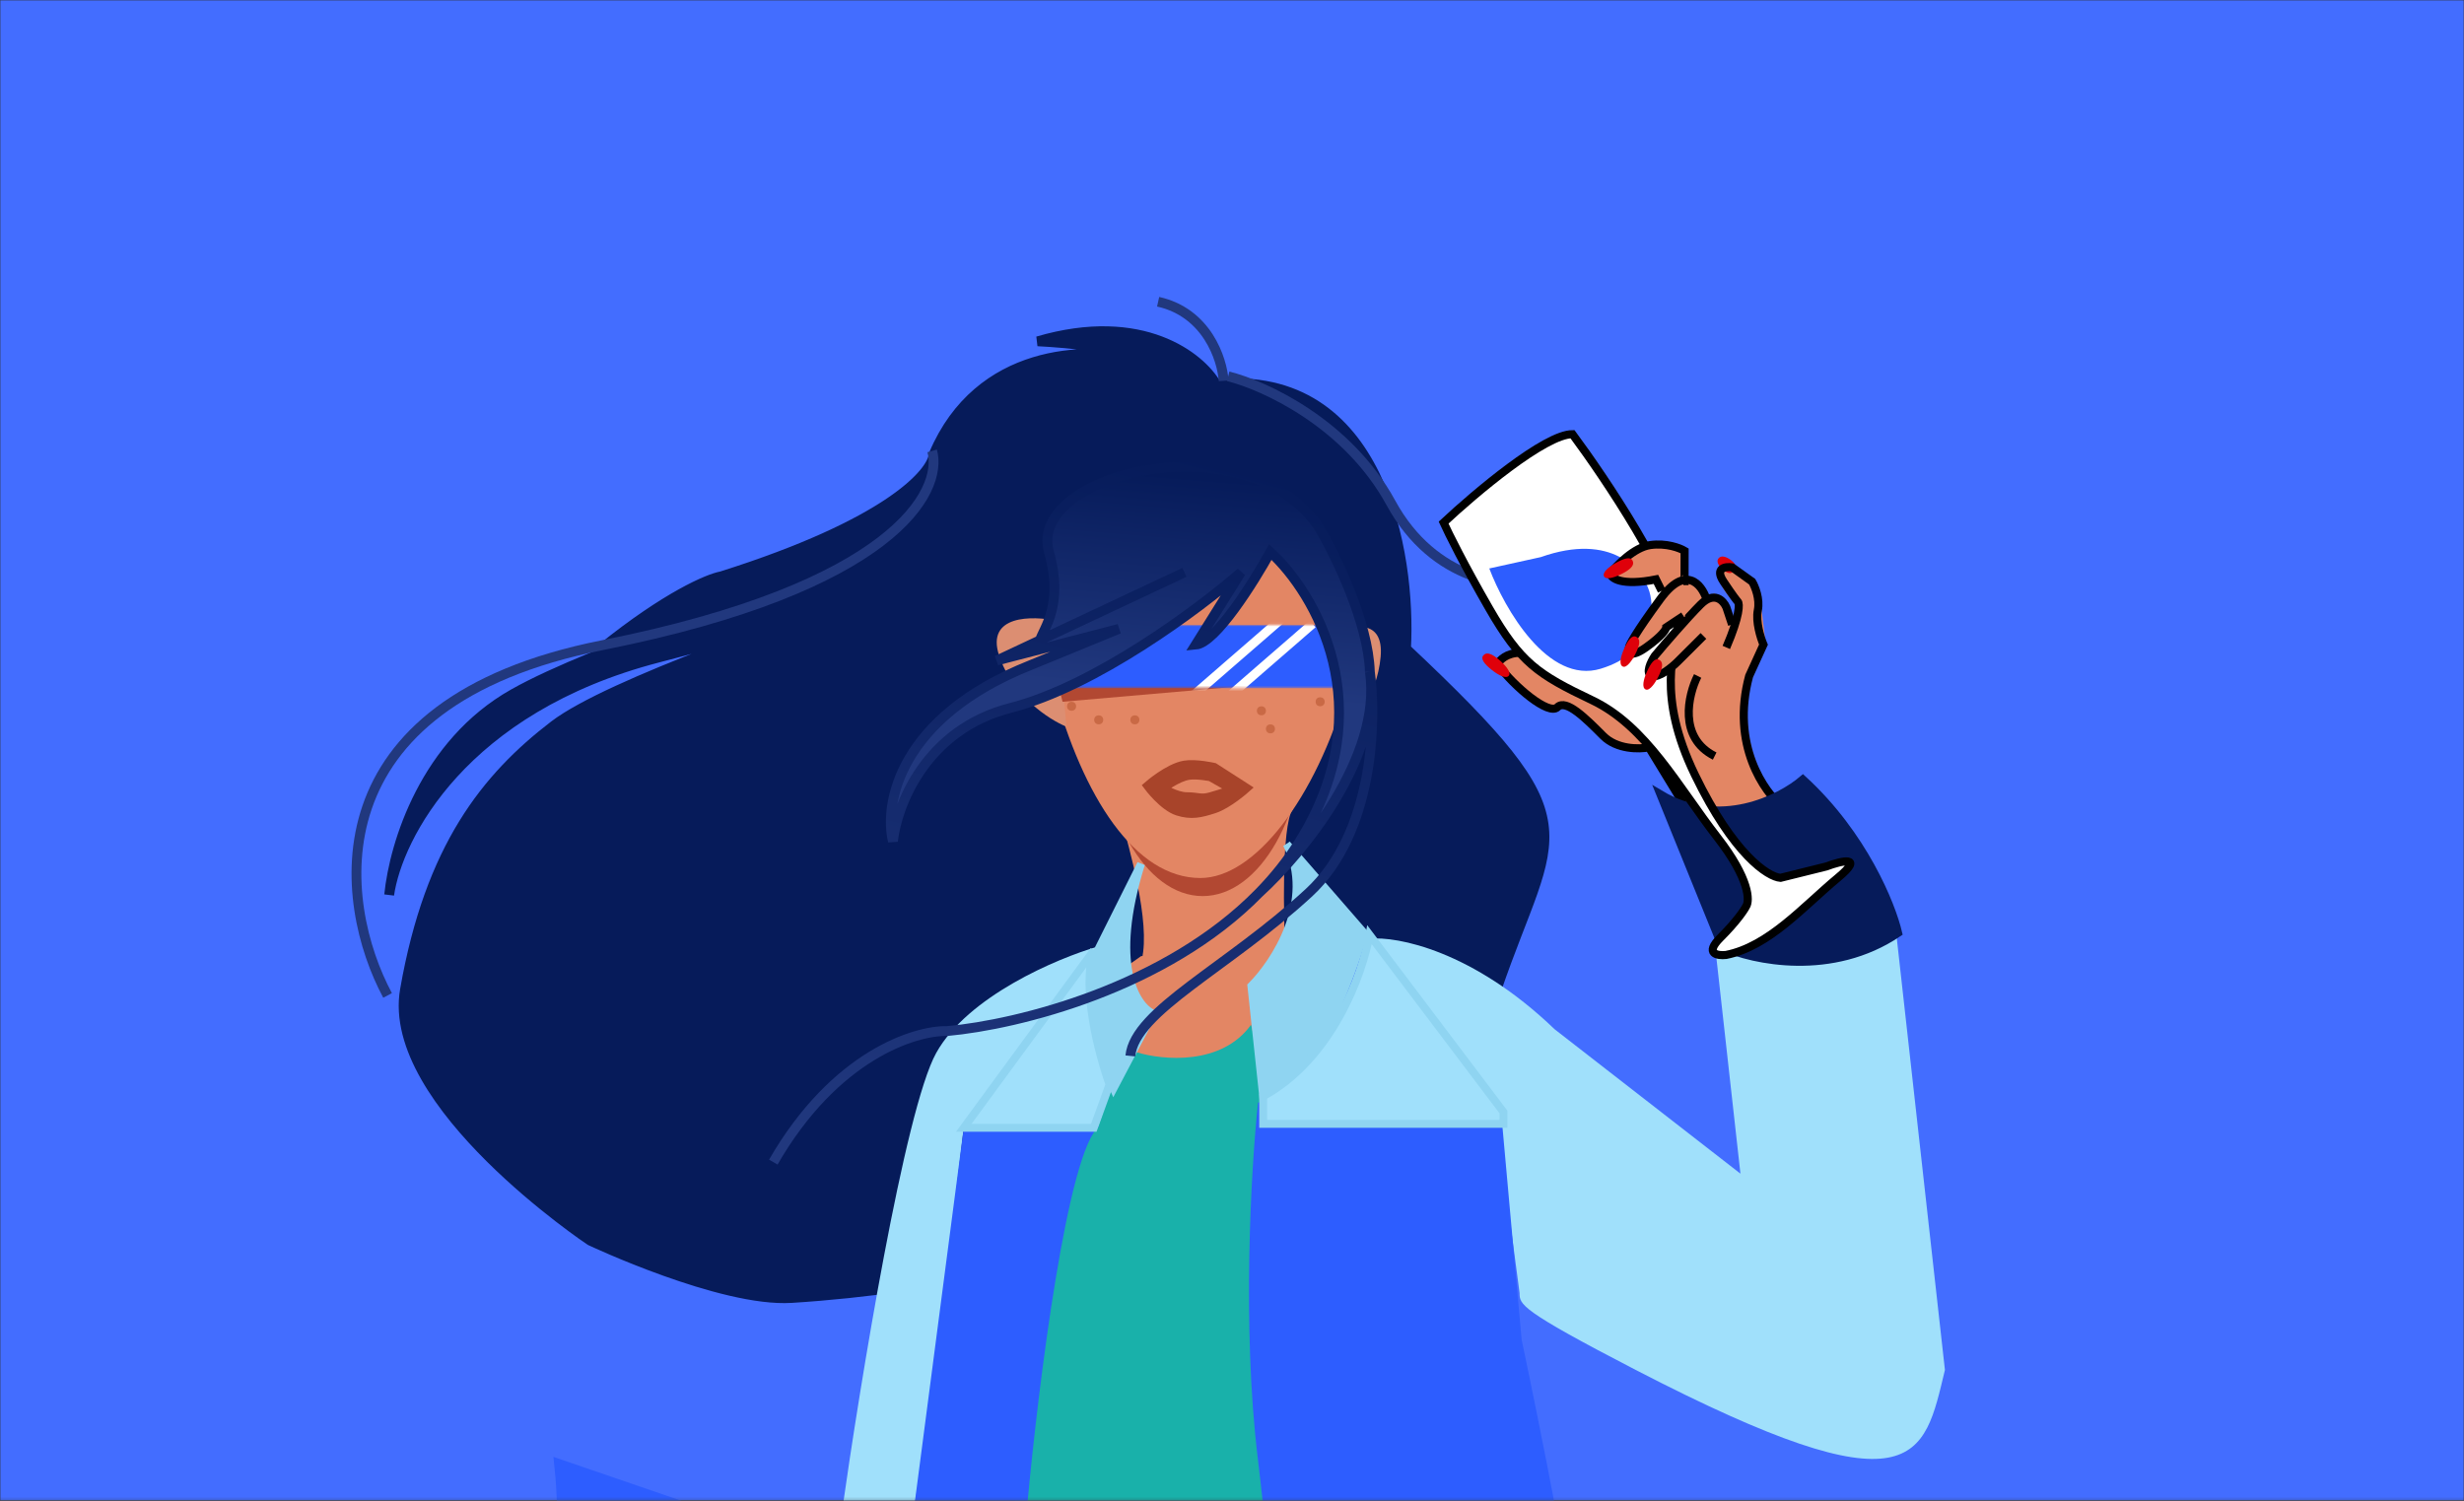 <svg width="875" height="533" viewBox="0 0 875 533" fill="none" xmlns="http://www.w3.org/2000/svg">
<rect x="0" y="0" width="875" height="533" fill="#333333" stroke="none"/>
<mask id="mask0_349_2402" style="mask-type:alpha" maskUnits="userSpaceOnUse" x="0" y="0" width="875" height="533">
<rect width="875" height="532.846" fill="#436DFF"/>
</mask>
<g mask="url(#mask0_349_2402)">
<rect width="875" height="532.846" fill="#436DFF"/>
<mask id="mask1_349_2402" style="mask-type:alpha" maskUnits="userSpaceOnUse" x="65" y="-16" width="768" height="768">
<circle cx="449" cy="368" r="384" fill="#2D5DFF"/>
</mask>
<g mask="url(#mask1_349_2402)">
<path d="M368.5 121.208C405.733 110.295 426.276 126.825 431.893 136.455C490.311 130.677 501.17 196.638 499.298 230.341C566.703 293.734 551.457 292.931 531.396 351.51C511.335 410.088 387.336 454.262 281.109 460.95C256.088 462.525 209.616 440.581 209.616 440.581C209.616 440.581 136.754 391.953 143.815 351.51C152.642 300.956 172.703 276.08 196.777 257.624C210.506 247.098 249.789 231.87 282.942 220.31C270.75 223.757 254.675 228.11 233.689 233.551C164.358 251.525 141.14 297.211 138.198 317.807C140.07 299.351 151.037 264.043 182.333 246.39C211.407 229.989 280.231 208.407 309.921 197.441C294.514 198.083 239.306 219.642 213.628 230.341C236.738 211.724 251.61 205.465 256.157 204.663C315.217 186.046 331.052 168.018 331.587 161.331C347.636 123.455 386.421 123.081 403.807 127.628C401.239 123.776 379.199 121.743 368.5 121.208Z" fill="#061B5A"/>
<path d="M431.893 136.455C426.276 126.825 405.733 110.295 368.5 121.208C379.199 121.743 401.239 123.776 403.807 127.628C386.421 123.081 347.636 123.455 331.587 161.331C331.052 168.018 315.217 186.046 256.157 204.663C251.61 205.465 236.738 211.724 213.628 230.341C239.306 219.642 294.514 198.083 309.921 197.441C280.231 208.407 211.407 229.989 182.333 246.39C151.037 264.043 140.07 299.351 138.198 317.807C141.14 297.211 164.358 251.525 233.689 233.551C303.02 215.576 318.748 209.477 317.946 208.675C285.58 218.839 216.035 242.859 196.777 257.624C172.703 276.08 152.642 300.956 143.815 351.51C136.754 391.953 209.616 440.581 209.616 440.581C209.616 440.581 256.088 462.525 281.109 460.95C387.336 454.262 511.335 410.088 531.396 351.51C551.457 292.931 566.703 293.734 499.298 230.341C501.17 196.638 490.311 130.677 431.893 136.455Z" stroke="#061B5A" stroke-width="3.486"/>
<path d="M405.477 340.695C408.669 327.565 400.85 300.752 398.19 290.852C418.937 285.902 462.77 281.297 458.94 287.549C455.11 293.802 455.748 325.585 456.546 340.695L405.477 340.695Z" fill="#E38664"/>
<ellipse cx="427.078" cy="253.228" rx="36.912" ry="64.998" fill="#B24832"/>
<path d="M478.435 244.401C467.2 283.721 445.534 311.807 426.276 311.807C403.005 311.807 384.549 282.919 374.117 244.401C374.117 207.174 397.469 176.996 426.276 176.996C455.082 176.996 478.435 207.174 478.435 244.401Z" fill="#E38664"/>
<path d="M420.659 271.862C414.986 272.815 407.82 279.084 407.82 279.084C407.82 279.084 413.166 286.294 418.252 287.911C423.039 289.433 426.309 288.65 431.091 287.108C436.054 285.507 442.325 279.886 442.325 279.886L431.091 272.664C431.091 272.664 424.688 271.185 420.659 271.862Z" fill="#A8442A" stroke="#A8442A" stroke-width="3.486"/>
<path d="M422.189 275.188C417.967 275.816 412.634 279.947 412.634 279.947C412.634 279.947 417.529 283.096 421.461 283.096C425.473 283.096 426.394 284.112 429.952 283.096C433.646 282.041 438.312 280.476 438.312 280.476L429.952 275.717C429.952 275.717 425.188 274.742 422.189 275.188Z" fill="#E38664" stroke="#A8442A" stroke-width="3.486"/>
<path d="M354.782 232.762C350.052 218.352 366.578 218.579 375.432 220.493L378.703 258.066C372.699 255.635 359.511 247.171 354.782 232.762Z" fill="#DC8E72"/>
<path d="M490.279 233.325C491.59 219.364 479.815 221.944 473.764 224.98L476.819 260.083C480.76 256.981 488.968 247.286 490.279 233.325Z" fill="#DC8E72"/>
<path d="M451.151 242.796H375.722L377.327 249.215L451.151 242.796Z" fill="#B24832"/>
<mask id="mask2_349_2402" style="mask-type:alpha" maskUnits="userSpaceOnUse" x="375" y="221" width="101" height="24">
<rect x="375.722" y="221.934" width="99.503" height="22.468" fill="#0EB297"/>
</mask>
<g mask="url(#mask2_349_2402)">
<rect x="375.722" y="221.934" width="99.503" height="22.468" fill="#2D5DFF"/>
<rect x="422.263" y="246.138" width="41.813" height="3.21" transform="rotate(-40.967 422.263 246.138)" fill="white"/>
<rect x="433.497" y="247.742" width="41.813" height="3.21" transform="rotate(-40.967 433.497 247.742)" fill="white"/>
</g>
<circle cx="390.166" cy="255.636" r="1.605" fill="#C96945"/>
<circle cx="380.536" cy="250.821" r="1.605" fill="#C96945"/>
<circle cx="403.005" cy="255.636" r="1.605" fill="#C96945"/>
<circle cx="447.942" cy="252.426" r="1.605" fill="#C96945"/>
<circle cx="468.805" cy="249.216" r="1.605" fill="#C96945"/>
<circle cx="451.152" cy="258.846" r="1.605" fill="#C96945"/>
<path d="M434.539 135.244C434.004 127.487 428.601 111.01 411.269 107.158" stroke="#21387E" stroke-width="3.486"/>
<path d="M331.024 160.119C335.036 174.563 317.222 208.587 213.867 229.129C110.512 249.672 119.981 320.608 137.635 353.508" stroke="#21387E" stroke-width="3.486"/>
<path d="M436.144 133.639C448.983 136.848 478.513 150.33 493.92 178.576C509.327 206.822 535.647 209.068 546.881 206.661" stroke="#21387E" stroke-width="3.486"/>
<path d="M198.165 519.419L247.127 536.206C253.842 560.827 249.925 582.836 247.127 590.764C235.936 590.764 207.025 573.977 193.968 565.583C200.683 558.868 199.564 532.009 198.165 519.419Z" fill="#2D5DFF" stroke="#2D5DFF" stroke-width="2.798"/>
<path d="M389.744 351.153L405.429 340.115L443.771 337.791H461.2V363.933L428.667 392.399L397.877 390.075L389.744 351.153Z" fill="#E38664" stroke="#E38664" stroke-width="1.162"/>
<path d="M444.253 363.933C433.841 378.477 412.92 376.519 403.761 373.722L393.638 386.308L376.284 426.864C370.981 455.3 360.087 520.563 358.93 554.126C357.773 587.69 354.591 630.576 353.145 647.824C402.893 675.794 464.5 678.125 489.085 675.794L460.161 629.644L450.038 386.308L444.253 363.933Z" fill="#19B1AA"/>
<path d="M332.461 373.931C343.652 353.786 375.361 340.357 389.816 336.16C381.982 345.113 390.282 371.599 395.412 383.723L389.816 400.51H342.253C337.59 440.612 327.425 524.174 324.067 537.604C320.71 551.033 305.881 589.83 298.887 607.549L248.526 590.762C255.241 575.095 251.324 548.795 248.526 537.604L289.094 545.997L298.887 537.604C305.415 491.44 321.269 394.075 332.461 373.931Z" fill="#A0E0FB"/>
<path d="M342.313 399.951H390.325C379.028 408.939 368.672 492.642 364.907 533.37C364.907 564.266 363.212 630.835 356.434 649.935C349.656 669.035 327.25 684.109 316.895 689.258C307.857 678.023 300.89 629.337 298.537 606.398L323.955 540.392L342.313 399.951Z" fill="#2D5DFF"/>
<path d="M484.942 331.964L456.964 299.789C467.036 319.933 452.767 341.756 444.374 350.15L448.571 389.32C468.715 384.843 481.212 349.217 484.942 331.964Z" fill="#8FD4F1" stroke="#8FD4F1" stroke-width="2.798"/>
<path d="M387.018 343.156L405.204 306.784C394.013 342.596 403.339 357.145 409.401 359.943L395.412 386.522C387.578 369.735 386.552 350.617 387.018 343.156Z" fill="#8FD4F1" stroke="#8FD4F1" stroke-width="2.798"/>
<path d="M552.09 365.538C522.993 337.559 496.133 332.43 486.341 333.363L531.106 394.915L539.626 459.207C539.626 463.274 539.723 465.218 580.873 486.511C680.794 538.215 683.118 517.882 690.67 486.511L673.242 330.239C646.383 321.286 612.488 340.823 608.758 333.363L618.053 416.799L552.09 365.538Z" fill="#A0E0FB"/>
<path d="M448.024 392.859C464.814 391.751 480.206 354.523 485.803 336.048L531.977 398.402L538.974 475.998C545.037 504.635 558.003 569.113 561.361 597.935C564.719 626.756 558.096 645.97 554.365 651.975L509.59 710.172L457.818 632.576C456.885 613.639 453.621 564.125 448.024 517.567C442.427 471.01 445.692 415.03 448.024 392.859Z" fill="#2D5DFF" stroke="#2D5DFF" stroke-width="2.798"/>
<path d="M533.904 399.111H448.571V389.318C473.191 375.889 484.01 345.486 486.341 331.963L533.904 394.914V399.111Z" fill="#A0E0FB" stroke="#8FD4F1" stroke-width="2.798"/>
<path d="M342.253 400.511L388.417 337.56C383.941 350.989 390.282 374.864 394.013 385.123L388.417 400.511H342.253Z" fill="#A0E0FB" stroke="#8FD4F1" stroke-width="2.798"/>
<path d="M451.108 196.04C445.223 206.739 431.689 228.298 424.627 228.94L440.676 203.262C425.965 216.101 388.999 243.705 358.827 251.408C328.655 259.112 318.437 286.181 317.1 298.753C313.89 285.646 319.186 254.779 366.049 236.162L397.344 223.323L354.012 234.557L369.302 227.373C370.639 223.08 377.844 214.701 372.512 196.04C364.487 167.954 443.929 148.695 468.805 188.015C474.459 197.645 485.906 221.237 486.459 238.569C486.547 239.159 486.622 239.75 486.684 240.342C489.831 270.089 461.825 303.722 447.139 317.043C452.542 311.516 457.425 305.434 461.583 298.753C491.148 251.248 466.918 210.484 451.108 196.04Z" fill="url(#paint0_linear_349_2402)"/>
<path d="M420.615 203.262L369.302 227.373M274.614 412.7C296.44 374.824 324.9 365.89 336.402 366.158C361.674 363.859 414.123 350.815 447.139 317.043M447.139 317.043C452.542 311.516 457.425 305.434 461.583 298.753C491.148 251.248 466.918 210.484 451.108 196.04C445.223 206.739 431.689 228.298 424.627 228.94L440.676 203.262C425.965 216.101 388.999 243.705 358.827 251.408C328.655 259.112 318.437 286.181 317.1 298.753C313.89 285.646 319.186 254.779 366.049 236.162L397.344 223.323L354.012 234.557L369.302 227.373M447.139 317.043C462.118 303.457 490.953 268.741 486.459 238.569M486.459 238.569C488.866 255.845 487.903 295.726 464.793 317.043C435.905 343.69 403.005 358.936 401.4 374.985M486.459 238.569C485.906 221.237 474.459 197.645 468.805 188.015C443.929 148.695 364.487 167.954 372.512 196.04C377.844 214.701 370.639 223.08 369.302 227.373" stroke="url(#paint1_linear_349_2402)" stroke-width="3.486"/>
<path d="M540.515 231.927L550.622 240.381L598.245 261.975L592.794 243.829L605.895 229.089L594.487 240.457L587.315 241.71L589.008 238.339L596.622 225.699L594.517 223.586L584.376 233.691L580.16 232.84L591.583 213.037L590.328 206.708L582.311 208.803L572.618 204.146L582.757 194.885L596.677 194.488L598.767 205.036L607.607 214.752L608.878 211.802L616.032 220.672L613.488 228.259L617.725 217.3L618.151 215.192C615.764 213.36 609.393 206.573 611.425 202.527C613.456 198.482 622.382 207.608 624.898 216.048L626.561 229.547C612.011 252.804 624.366 278.892 632.366 286.919L615.045 302.495L607.038 298.685L584.322 264.903L571.671 263.193L556.51 250.514L548.073 251.342L531.652 234.864L540.515 231.927Z" fill="#E38664" stroke="#E38664" stroke-width="1.193"/>
<path d="M602.856 240.057C599.459 246.822 595.911 261.982 608.9 268.505" stroke="black" stroke-width="2.873"/>
<path d="M549.029 238.946C543.351 233.249 540.578 231.822 539.901 231.821C535.025 231.812 532.448 234.516 531.768 235.869C537.848 244.005 550.018 254.183 553.07 251.141C556.122 248.099 563.22 255.221 569.303 261.326C574.169 266.21 582.159 266.088 585.546 265.417L604.788 296.936L613.924 299.999" stroke="black" stroke-width="2.873"/>
<path d="M531.772 233.838C534.258 235.809 536.809 238.696 535.824 239.939C534.838 241.182 532.22 239.868 529.733 237.897C527.247 235.926 525.71 234.057 526.696 232.814C527.681 231.57 529.286 231.867 531.772 233.838Z" fill="#DF000A"/>
<path d="M612.353 202.721C610.77 201.578 609.273 199.663 610.202 198.376C611.13 197.09 612.911 197.639 614.495 198.782C616.078 199.925 616.961 201.19 616.032 202.477C615.104 203.763 613.937 203.864 612.353 202.721Z" fill="#DF000A"/>
<path d="M633.244 286.83C626.482 281.402 614.595 264.453 621.138 240.089L626.236 228.926C625.224 226.554 623.406 220.796 624.226 216.735C625.045 212.673 623.225 208.269 622.212 206.575L615.112 201.484C612.742 201.141 608.814 201.676 612.056 206.557C615.297 211.438 616.784 213.336 617.122 213.675C617.797 214.353 617.926 218.552 613.03 229.918" stroke="black" stroke-width="2.873"/>
<path d="M611.568 336.209L589.58 282.049C610.548 294.608 632.081 283.763 640.227 276.771C661.754 296.475 671.765 321.345 674.079 331.318C650.601 347.18 622.623 341.188 611.568 336.209Z" fill="#061B5A" stroke="#061B5A" stroke-width="2.798"/>
<path d="M558.405 154.192C548.654 154.175 523.836 175.121 512.645 185.597C514.332 189.324 519.932 200.641 528.842 216.094C539.981 235.411 546.068 239.485 565.349 248.659C584.63 257.834 595.765 279.182 609.952 297.489C621.301 312.134 621.423 319.853 620.066 321.882C619.386 323.235 616.603 327.36 610.905 333.038C605.208 338.716 609.878 339.469 612.926 339.135C628.166 336.115 640.378 321.917 652.584 311.782C662.348 303.674 653.949 305.691 648.529 307.713L632.271 311.747C627.87 311.401 615.629 303.592 601.866 275.13C588.103 246.668 594.833 231.445 595.864 222.306C594.268 206.053 570.226 170.124 558.405 154.192Z" fill="white" stroke="black" stroke-width="2.873"/>
<path d="M568.415 237.492C549.717 243.147 534.259 216.104 528.867 201.875L547.156 197.845C572.36 188.951 583.373 202.309 585.729 210.1C587.749 216.875 587.113 231.837 568.415 237.492Z" fill="#2D5DFF"/>
<path d="M589.865 230.749L586.9 237.914L587.742 238.759L592.805 237.924L604.634 226.979L601.274 218.537L589.865 230.749Z" fill="#E38664" stroke="#E38664" stroke-width="1.193"/>
<path d="M615.076 221.798L613.056 215.7C612.044 213.328 608.8 209.802 603.917 214.668C599.033 219.535 591.027 228.865 587.634 232.922C586.276 234.951 584.17 239.213 586.606 240.029C589.042 240.846 593.721 236.995 595.756 234.967L604.913 225.842" stroke="black" stroke-width="2.873"/>
<path d="M589.322 239.428C588.021 242.322 585.848 245.503 584.401 244.852C582.954 244.202 583.586 241.341 584.887 238.447C586.188 235.553 587.623 233.604 589.07 234.255C590.517 234.906 590.623 236.534 589.322 239.428Z" fill="#DF000A"/>
<path d="M574.09 206.468L589.064 206.284L590.324 209.238L593.701 207.557L585.994 193.063L581.281 194.671L572.613 204.081L574.09 206.468Z" fill="#E38664" stroke="#E38664" stroke-width="1.193"/>
<path d="M598.2 207.811L598.222 195.623C596.531 194.604 591.727 192.768 586.038 193.57C580.349 194.373 574.176 200.659 571.801 203.702C572.136 205.395 575.855 208.178 588.048 205.761L590.072 209.828" stroke="black" stroke-width="2.873"/>
<path d="M576.831 203.31C574.067 204.868 570.43 206.14 569.651 204.758C568.872 203.376 571.078 201.448 573.842 199.89C576.606 198.332 578.917 197.614 579.696 198.996C580.475 200.378 579.595 201.752 576.831 203.31Z" fill="#DF000A"/>
<path d="M579.925 228.866L597.078 205.878L597.738 218.694L593.255 221.477L584.321 229.538L580.16 232.842L579.925 228.866Z" fill="#E38664" stroke="#E38664" stroke-width="1.193"/>
<path d="M605.951 212.64C604.267 207.559 598.66 200.439 589.701 212.612C580.742 224.784 578.5 229.181 578.499 229.858C578.157 231.55 578.898 233.921 584.592 229.869C590.287 225.816 591.713 223.449 591.714 222.772C591.714 222.772 592.935 221.961 597.815 218.72" stroke="black" stroke-width="2.873"/>
<path d="M581.211 231.289C579.909 234.183 577.737 237.364 576.29 236.714C574.843 236.063 575.474 233.203 576.775 230.308C578.077 227.414 579.511 225.466 580.958 226.116C582.405 226.767 582.512 228.395 581.211 231.289Z" fill="#DF000A"/>
</g>
</g>
<defs>
<linearGradient id="paint0_linear_349_2402" x1="380.986" y1="165.762" x2="374.64" y2="241.936" gradientUnits="userSpaceOnUse">
<stop stop-color="#061B5A"/>
<stop offset="1" stop-color="#21387E"/>
</linearGradient>
<linearGradient id="paint1_linear_349_2402" x1="388.582" y1="151.89" x2="322.936" y2="412.732" gradientUnits="userSpaceOnUse">
<stop stop-color="#061B5A"/>
<stop offset="1" stop-color="#21387E"/>
</linearGradient>
</defs>
</svg>
